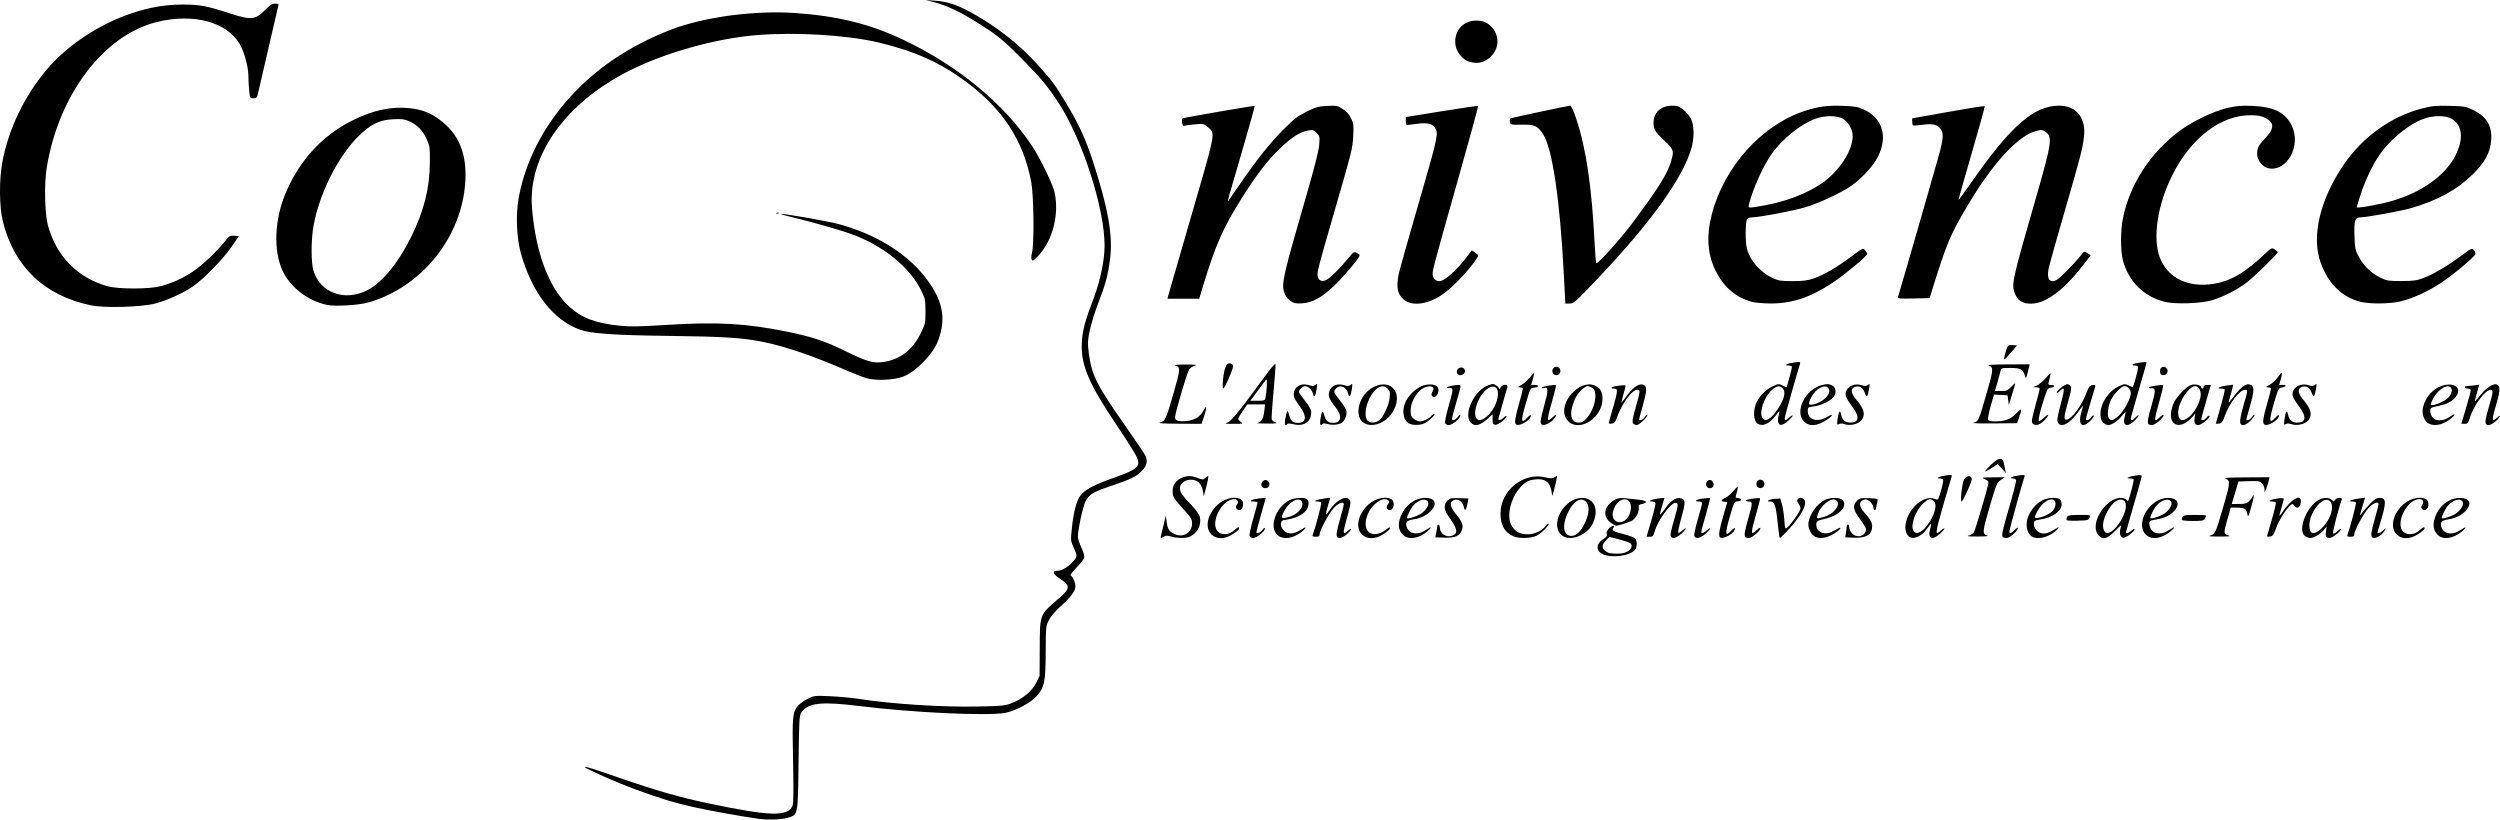 <?xml version="1.0" encoding="UTF-8" standalone="no"?>
<!-- Created with Inkscape (http://www.inkscape.org/) -->

<svg
   version="1.1"
   id="svg1"
   width="1212.394"
   height="397.441"
   viewBox="0 0 1212.394 397.441"
   sodipodi:docname="cognivence_o.svg"
   inkscape:version="1.3.2 (091e20e, 2023-11-25, custom)"
   xmlns:inkscape="http://www.inkscape.org/namespaces/inkscape"
   xmlns:sodipodi="http://sodipodi.sourceforge.net/DTD/sodipodi-0.dtd"
   xmlns="http://www.w3.org/2000/svg"
   xmlns:svg="http://www.w3.org/2000/svg">
  <defs
     id="defs1" />
  <sodipodi:namedview
     id="namedview1"
     pagecolor="#ffffff"
     bordercolor="#000000"
     borderopacity="0.25"
     inkscape:showpageshadow="2"
     inkscape:pageopacity="0.0"
     inkscape:pagecheckerboard="0"
     inkscape:deskcolor="#d1d1d1"
     inkscape:zoom="0.70710678"
     inkscape:cx="528.20876"
     inkscape:cy="47.376154"
     inkscape:window-width="1920"
     inkscape:window-height="1009"
     inkscape:window-x="-8"
     inkscape:window-y="-8"
     inkscape:window-maximized="1"
     inkscape:current-layer="g1" />
  <g
     inkscape:groupmode="layer"
     inkscape:label="Image"
     id="g1">
    <path
       style="fill:#000000"
       d="m 368.124,397.12 c -7.456,-0.994 -24.513,-4.066 -31.804,-5.727 -10.078,-2.296 -14.996,-3.793 -28.27,-8.605 -8.535,-3.094 -24.442,-10.141 -24.442,-10.828 0,-0.417 4.595,1.025 16.894,5.299 17.415,6.053 28.974,9.371 42.769,12.277 30.384,6.401 38.964,6.625 41.118,1.075 0.431,-1.111 0.498,-7.911 0.214,-21.644 -0.447,-21.585 -0.269,-23.556 2.41,-26.741 0.816,-0.97 2.946,-2.479 4.732,-3.353 3.177,-1.554 3.419,-1.581 11.016,-1.225 4.272,0.2 10.286,0.756 13.363,1.235 16.305,2.54 40.28,4.091 58.012,3.753 11.7,-0.223 13.284,-0.376 16.329,-1.572 5.541,-2.177 10.062,-5.897 12.013,-9.885 l 1.682,-3.437 0.065,-13.253 c 0.083,-16.806 -0.125,-16.25 9.009,-24.078 5.884,-5.043 6.008,-6.337 0.926,-9.662 -3.647,-2.386 -4.156,-3.955 -1.284,-3.955 2.204,0 5.835,-2.283 7.99,-5.022 1.603,-2.037 1.591,-2.381 -0.212,-6.32 -1.432,-3.128 -1.462,-3.438 -0.872,-9.053 0.851,-8.099 2.203,-13.378 4.094,-15.989 2.049,-2.828 6.649,-5.286 16.301,-8.71 11.821,-4.194 13.149,-5.45 10.958,-10.363 -0.627,-1.405 -4.971,-8.262 -9.654,-15.237 -13.65,-20.33 -17.407,-29.261 -16.834,-40.017 0.316,-5.939 1.48,-10.27 5.857,-21.805 3.097,-8.162 5.168,-18.221 5.174,-25.131 0.016,-18.041 -10.721,-51.45 -22.195,-69.062 C 508.204,41.984 505.322,38.486 496.546,29.525 486.596,19.366 483.632,16.951 473.116,10.437 464.851,5.318 458.624,2.454 452.345,0.884 L 448.811,0 l 4.712,0.342 c 5.767,0.418 10.241,1.847 16.762,5.352 12.453,6.694 24.041,15.749 33.134,25.893 6.921,7.721 7.982,9.153 13.407,18.098 6.277,10.348 9.679,17.724 13.268,28.761 7.346,22.589 9.698,36.05 8.241,47.153 -1.049,7.992 -2.143,12.082 -5.685,21.254 -1.61,4.169 -3.464,10.132 -4.12,13.252 -1.059,5.033 -1.118,6.268 -0.523,10.962 1.367,10.8 3.633,15.336 17.655,35.36 4.825,6.89 9.215,13.383 9.755,14.428 1.378,2.665 0.75,5.199 -1.924,7.764 -2.807,2.692 -5.146,3.817 -14.51,6.976 -9.091,3.068 -10.829,4.131 -12.611,7.719 -1.293,2.605 -3.647,13.601 -3.647,17.037 0,0.888 0.768,3.238 1.706,5.222 1.041,2.201 1.575,4.108 1.371,4.891 -0.185,0.706 -1.888,2.88 -3.786,4.832 -1.898,1.952 -3.172,3.642 -2.831,3.755 0.983,0.328 2.362,3.413 2.362,5.283 0,2.255 -2.457,5.551 -7.321,9.821 -2.404,2.111 -4.57,4.653 -5.501,6.459 -1.508,2.923 -1.538,3.212 -1.605,15.641 -0.08,14.609 -0.576,16.991 -4.461,21.404 -2.811,3.193 -10.258,7.135 -15.205,8.047 -8.603,1.587 -45.047,-0.12 -70.742,-3.313 -18.191,-2.261 -24.645,-1.589 -27.937,2.91 -1.166,1.593 -1.228,2.599 -1.51,24.469 -0.338,26.211 -0.154,25.293 -5.406,26.852 -2.831,0.841 -9.374,1.076 -13.735,0.495 z M 777.157,268.697 c -3.31,-1.655 -3.162,-5.079 0.312,-7.226 1.605,-0.992 1.998,-1.555 1.712,-2.455 -0.246,-0.776 0.078,-1.645 0.966,-2.59 1.523,-1.621 3.593,-2.086 2.288,-0.514 -1.082,1.303 -0.311,1.789 4.968,3.133 2.559,0.651 5.052,1.583 5.538,2.07 1.071,1.071 1.074,4.217 0.006,5.508 -2.467,2.982 -11.581,4.179 -15.791,2.074 z m 12.219,-1.318 c 1.975,-1.204 2.482,-2.926 1.178,-4.006 -0.405,-0.336 -2.828,-1.146 -5.385,-1.8 l -4.648,-1.19 -1.683,1.683 c -1.923,1.923 -2.141,3.547 -0.652,4.845 1.491,1.299 2.414,1.542 6.037,1.592 2.254,0.031 3.822,-0.311 5.153,-1.123 z m -226.371,-7.516 c 0.171,-0.567 0.77,-3.018 1.333,-5.448 l 1.023,-4.417 0.411,3.103 c 0.454,3.425 1.123,4.512 3.557,5.77 4.225,2.185 8.759,-0.385 8.759,-4.966 0,-2.034 -0.439,-2.849 -3.113,-5.788 -5.858,-6.436 -6.311,-7.145 -6.311,-9.864 0,-3.004 1.626,-5.385 4.497,-6.584 2.553,-1.067 4.624,-1.025 7.713,0.155 2.347,0.896 2.609,0.896 3.6,0 0.588,-0.532 1.218,-0.967 1.401,-0.967 0.346,0 -0.297,3.307 -1.433,7.362 l -0.66,2.356 -0.477,-2.65 c -0.613,-3.405 -2.673,-5.301 -5.76,-5.301 -2.886,0 -5.347,1.857 -5.347,4.034 0,2.002 1.025,3.523 5.646,8.376 2.597,2.727 3.803,4.499 4.084,5.998 0.701,3.739 -1.179,7.317 -4.832,9.199 -1.677,0.864 -6.209,0.846 -9.152,-0.035 -1.795,-0.538 -2.586,-0.538 -3.447,0 -1.525,0.952 -1.856,0.878 -1.492,-0.333 z m 24.46,-0.691 c -2.993,-2.993 -2.214,-8.622 1.83,-13.227 3.402,-3.875 9.076,-5.65 12.389,-3.877 1.919,1.027 1.348,5.28 -0.709,5.28 -1.425,0 -2.047,-1.504 -1.096,-2.65 1.007,-1.213 0.297,-2.651 -1.307,-2.648 -6.16,0.01 -12.049,11.929 -7.846,15.878 1.942,1.825 5.608,1.405 8.034,-0.919 0.932,-0.893 1.857,-1.462 2.055,-1.264 0.605,0.605 -0.364,1.652 -3.183,3.44 -3.801,2.411 -7.748,2.406 -10.166,-0.012 z m 18.505,0.81 c -0.192,-0.501 0.611,-4.286 1.785,-8.41 1.174,-4.124 2.135,-7.69 2.135,-7.923 0,-0.233 -0.848,-0.425 -1.885,-0.425 -2.961,0 -1.195,-1.025 2.552,-1.481 l 3.317,-0.404 -2.286,8.092 c -1.258,4.451 -2.286,8.32 -2.286,8.599 0,1.065 1.733,0.441 2.902,-1.045 0.813,-1.034 1.221,-1.251 1.221,-0.65 0,1.357 -3.957,4.558 -5.634,4.558 -0.809,0 -1.628,-0.41 -1.82,-0.911 z m 13.635,-0.415 c -4.331,-3.725 -1.053,-13.538 5.667,-16.966 2.518,-1.285 7.547,-1.538 8.649,-0.436 1.161,1.161 0.805,3.798 -0.763,5.662 -1.659,1.972 -5.204,3.584 -9.131,4.152 -2.304,0.333 -2.674,0.586 -2.83,1.928 -0.114,0.977 0.339,2.148 1.233,3.187 1.835,2.133 4.948,2.111 8.227,-0.058 2.911,-1.926 3.474,-1.532 0.905,0.635 -4.102,3.459 -9.199,4.268 -11.955,1.897 z m 7.594,-9.711 c 3.76,-1.893 5.621,-5.544 3.656,-7.174 -1.198,-0.995 -3.477,-0.226 -5.676,1.915 -1.765,1.719 -3.509,4.825 -3.509,6.25 0,0.746 3.23,0.167 5.529,-0.991 z m 21.367,10.644 c -0.722,-0.722 -0.405,-2.805 1.374,-9.031 0.972,-3.4 1.767,-6.513 1.767,-6.919 0,-1.594 -2.62,-0.647 -4.829,1.746 -2.425,2.627 -6.95,11.024 -6.95,12.898 0,0.849 -0.43,1.11 -1.83,1.11 -1.456,0 -1.754,-0.198 -1.458,-0.968 1.208,-3.148 4.386,-15.176 4.123,-15.602 -0.173,-0.28 -1.028,-0.518 -1.9,-0.528 -2.46,-0.028 -0.381,-0.953 3.232,-1.438 l 3.05,-0.41 -1.18,3.932 c -0.649,2.162 -1.057,4.054 -0.908,4.203 0.149,0.149 0.837,-0.645 1.529,-1.764 3.195,-5.17 8.551,-7.925 10.031,-5.161 0.609,1.137 0.424,2.104 -2.238,11.698 -1.27,4.577 -0.924,5.266 1.5,2.989 0.75,-0.704 1.363,-0.997 1.363,-0.65 0,0.347 -0.937,1.453 -2.082,2.458 -1.983,1.741 -3.739,2.29 -4.593,1.435 z m 11.93,-1.329 c -2.993,-2.993 -2.214,-8.622 1.83,-13.227 3.402,-3.875 9.076,-5.65 12.389,-3.877 1.919,1.027 1.348,5.28 -0.709,5.28 -1.547,0 -2.035,-1.582 -0.881,-2.857 0.73,-0.807 0.787,-1.206 0.248,-1.745 -2.428,-2.428 -8.551,1.982 -10.394,7.487 -1.852,5.532 0.15,9.334 4.602,8.737 1.334,-0.179 3.183,-0.999 4.22,-1.872 1.015,-0.854 1.972,-1.428 2.126,-1.274 0.525,0.525 -0.567,1.65 -3.263,3.36 -3.801,2.411 -7.748,2.406 -10.166,-0.012 z m 19.87,0.183 c -2.046,-2.046 -2.507,-4.823 -1.36,-8.191 1.976,-5.798 6.91,-9.707 12.256,-9.707 4.493,0 5.841,2.577 3.071,5.87 -1.941,2.307 -5.324,4.057 -8.752,4.527 -3.107,0.426 -4.027,1.301 -3.514,3.344 0.948,3.779 5.274,4.626 9.383,1.837 2.819,-1.913 3.314,-1.508 0.774,0.634 -4.255,3.588 -9.245,4.297 -11.857,1.685 z m 8.121,-9.859 c 2.558,-1.391 4.671,-4.414 4.109,-5.879 -0.856,-2.232 -4.357,-1.509 -7.143,1.474 -1.137,1.218 -3.12,5.103 -3.12,6.113 0,0.638 3.758,-0.405 6.154,-1.708 z m 8.064,8.748 c 0.25,-1.296 0.467,-2.687 0.481,-3.092 0.047,-1.343 1.204,-0.761 1.204,0.605 0,3.057 3.141,5.116 6.093,3.994 3.017,-1.147 2.516,-3.327 -2.292,-9.987 -1.857,-2.572 -1.886,-5.33 -0.074,-7.032 1.196,-1.123 1.933,-1.268 5.774,-1.133 l 4.403,0.155 -0.551,2.798 c -0.63,3.198 -1.27,3.579 -1.774,1.057 -0.482,-2.409 -2.902,-3.946 -4.829,-3.068 -2.225,1.014 -1.856,3.146 1.194,6.891 3.084,3.787 3.658,5.516 2.642,7.969 -1.088,2.625 -3.25,3.488 -8.358,3.333 l -4.366,-0.133 z m 37.316,1.812 c -4.255,-1.907 -6.184,-5.376 -6.184,-11.123 0,-11.033 11.075,-19.987 21.599,-17.463 2.519,0.604 3.497,0.623 4.362,0.083 0.613,-0.383 1.223,-0.696 1.355,-0.696 0.265,0 -0.505,3.716 -1.526,7.362 l -0.66,2.356 -0.482,-2.627 c -0.724,-3.945 -2.672,-5.591 -6.548,-5.535 -1.712,0.025 -3.901,0.457 -4.864,0.962 -4.357,2.28 -8.153,8.545 -8.869,14.636 -0.475,4.045 0.35,6.804 2.713,9.068 3.546,3.397 11.305,2.417 14.663,-1.853 0.683,-0.868 1.387,-1.434 1.564,-1.256 0.575,0.575 -3.404,4.606 -5.708,5.782 -2.66,1.357 -8.709,1.519 -11.417,0.305 z m 23.658,-0.367 c -6.302,-4.957 0.731,-18.189 9.686,-18.221 6.152,-0.022 8.514,6.087 4.974,12.862 -2.833,5.421 -10.854,8.353 -14.66,5.359 z m 10.034,-4.063 c 3.535,-5.869 3.762,-11.596 0.518,-13.074 -2.26,-1.03 -4.966,0.879 -7.218,5.093 -3.088,5.78 -3.112,10.862 -0.056,12.017 2.265,0.856 4.678,-0.585 6.756,-4.036 z m 42.97,4.875 c -0.687,-0.687 -0.435,-2.252 1.371,-8.513 2.062,-7.147 2.151,-8.174 0.712,-8.174 -2.412,0 -8.633,8.489 -10.124,13.813 -0.657,2.348 -0.949,2.677 -2.372,2.677 h -1.622 l 2.301,-7.785 c 1.266,-4.282 2.171,-8.125 2.012,-8.54 -0.159,-0.415 -0.881,-0.755 -1.604,-0.755 -2.369,0 -0.312,-1.043 2.897,-1.468 1.701,-0.225 3.089,-0.319 3.084,-0.207 -0.004,0.111 -0.539,1.898 -1.189,3.971 -0.65,2.073 -1.069,3.88 -0.933,4.017 0.137,0.137 1.061,-0.932 2.054,-2.375 2.667,-3.877 5.187,-5.802 7.313,-5.588 3.08,0.31 3.2,1.393 1.022,9.256 -1.085,3.918 -1.796,7.3 -1.58,7.516 0.216,0.216 1.053,-0.228 1.861,-0.986 0.807,-0.758 1.608,-1.238 1.78,-1.067 0.172,0.172 -0.756,1.277 -2.061,2.456 -2.23,2.014 -4.021,2.652 -4.922,1.751 z m 11.134,-0.654 c -0.183,-0.576 0.594,-4.197 1.727,-8.046 1.133,-3.849 2.06,-7.354 2.06,-7.787 0,-0.448 -0.635,-0.788 -1.472,-0.788 -2.776,0 -1.473,-1.042 1.816,-1.453 1.809,-0.226 3.383,-0.316 3.499,-0.201 0.116,0.116 -0.661,3.252 -1.727,6.969 -2.768,9.66 -2.836,9.998 -2.018,9.998 0.39,0 1.322,-0.575 2.07,-1.278 0.748,-0.703 1.501,-1.138 1.673,-0.966 0.172,0.172 -0.756,1.277 -2.061,2.456 -2.584,2.335 -5.022,2.815 -5.567,1.097 z m 12.425,0.654 c -0.768,-0.768 -0.334,-3.526 1.606,-10.209 l 1.967,-6.773 -1.394,-0.186 c -1.911,-0.255 -1.748,-0.997 0.417,-1.893 0.996,-0.413 2.631,-1.77 3.632,-3.016 1.002,-1.246 2.029,-2.266 2.283,-2.266 0.254,0 0.108,1.178 -0.326,2.618 -0.776,2.578 -0.766,2.62 0.635,2.798 2.07,0.262 1.986,1.328 -0.12,1.534 -1.774,0.173 -1.834,0.291 -3.962,7.64 -2.376,8.209 -2.203,9.782 0.73,6.642 1.136,-1.216 1.794,-1.596 1.794,-1.035 0,2.215 -5.854,5.558 -7.264,4.148 z m 12.368,0 c -0.722,-0.722 -0.405,-2.805 1.374,-9.031 2.182,-7.633 2.204,-8.245 0.294,-8.245 -0.81,0 -1.472,-0.229 -1.472,-0.508 0,-0.514 6.44,-1.493 6.886,-1.048 0.133,0.133 -0.7,3.51 -1.85,7.506 -2.822,9.804 -2.774,10.801 0.379,7.78 0.96,-0.92 1.652,-1.257 1.652,-0.806 0,1.247 -4.082,4.744 -5.539,4.744 -0.733,0 -1.509,-0.177 -1.725,-0.393 z m 15.674,-6.528 c -0.856,-8.756 -1.52,-10.748 -3.58,-10.748 -2.55,0 -0.677,-1.106 2.199,-1.298 l 2.608,-0.174 0.783,2.65 c 0.431,1.458 0.952,4.842 1.159,7.521 0.371,4.812 0.39,4.858 1.55,3.828 2.085,-1.851 6.306,-8.016 6.306,-9.212 0,-0.639 -0.43,-1.636 -0.955,-2.216 -1.793,-1.982 0.708,-4.055 2.604,-2.159 2.068,2.068 -1.287,8.251 -8.643,15.931 -1.474,1.539 -2.832,2.798 -3.017,2.798 -0.186,0 -0.642,-3.114 -1.014,-6.92 z m 17.572,5.96 c -1.888,-1.322 -3.082,-4.418 -2.627,-6.807 0.847,-4.439 4.505,-9.235 8.281,-10.855 2.582,-1.108 6.915,-1.048 8.075,0.112 3.084,3.084 -1.507,7.829 -9.087,9.394 -3.436,0.709 -3.973,1.398 -3.271,4.193 0.475,1.894 3.432,3.196 5.748,2.532 0.928,-0.266 2.606,-1.051 3.728,-1.745 2.421,-1.496 2.747,-0.731 0.421,0.989 -4.37,3.23 -8.605,4.052 -11.269,2.186 z m 5.069,-9.353 c 4.785,-1.421 8.107,-5.995 5.765,-7.938 -2.144,-1.78 -7.605,2.279 -8.947,6.65 -0.765,2.493 -0.812,2.474 3.182,1.288 z m 10.415,7.957 c 0.185,-1.134 0.338,-2.525 0.342,-3.092 0.004,-0.567 0.272,-1.031 0.595,-1.031 0.324,0 0.589,0.385 0.589,0.856 0,1.633 1.315,3.729 2.749,4.383 2.619,1.193 5.496,-0.408 5.496,-3.058 0,-0.463 -1.325,-2.637 -2.945,-4.831 -3.386,-4.587 -3.731,-6.63 -1.495,-8.865 1.318,-1.318 1.853,-1.436 5.88,-1.298 3.614,0.123 4.384,0.314 4.177,1.035 -0.14,0.486 -0.434,1.897 -0.654,3.136 -0.418,2.354 -1.19,2.288 -1.527,-0.132 -0.108,-0.777 -0.918,-1.95 -1.8,-2.605 -1.344,-1 -1.843,-1.083 -3.092,-0.513 -2.107,0.96 -1.932,3.146 0.468,5.856 3.031,3.423 3.932,4.981 3.932,6.797 0,4.08 -2.748,5.809 -8.869,5.581 l -4.183,-0.156 z m 30.189,1.287 c -3.369,-3.723 -0.153,-12.751 5.931,-16.644 2.767,-1.771 5.27,-2.068 7.814,-0.927 0.698,0.313 1.167,-0.608 2.219,-4.361 0.733,-2.617 1.181,-5.006 0.994,-5.308 -0.187,-0.302 -0.907,-0.55 -1.601,-0.55 -2.327,0 -0.22,-1.048 2.953,-1.468 2.461,-0.326 3.039,-0.248 2.824,0.382 -0.149,0.436 -1.873,6.29 -3.831,13.011 -4.318,14.821 -4.461,16.183 -1.392,13.3 0.748,-0.703 1.501,-1.138 1.673,-0.966 0.172,0.172 -0.756,1.277 -2.061,2.456 -3.925,3.546 -6.136,2.542 -4.867,-2.211 0.353,-1.324 0.569,-2.481 0.48,-2.571 -0.09,-0.09 -0.902,0.903 -1.805,2.206 -2.932,4.231 -7.269,5.928 -9.331,3.65 z m 7.445,-3.033 c 1.094,-0.96 2.833,-3.331 3.865,-5.267 2.203,-4.134 2.569,-7.49 0.946,-8.677 -1.607,-1.175 -2.362,-1.005 -4.715,1.061 -3.806,3.342 -6.528,10.576 -5.031,13.373 0.929,1.736 2.587,1.571 4.935,-0.49 z m 38.494,3.709 c -0.777,-0.777 -0.338,-2.84 3.153,-14.81 1.95,-6.686 3.416,-12.494 3.258,-12.906 -0.158,-0.412 -0.879,-0.749 -1.602,-0.749 -2.37,0 -0.311,-1.043 2.9,-1.468 2.462,-0.326 3.039,-0.248 2.821,0.382 -1.021,2.95 -7.388,25.938 -7.388,26.674 0,1.364 0.948,1.111 2.626,-0.699 0.84,-0.906 1.496,-1.268 1.496,-0.825 0,1.354 -3.902,4.794 -5.438,4.794 -0.788,0 -1.61,-0.177 -1.826,-0.393 z m 14.184,-0.243 c -2.734,-1.593 -3.51,-6.283 -1.698,-10.26 2.476,-5.431 6.741,-8.54 11.716,-8.54 3.321,0 4.264,0.718 4.264,3.247 0,3.249 -4.638,6.434 -10.601,7.281 -2.306,0.327 -2.674,0.577 -2.83,1.921 -0.114,0.981 0.342,2.151 1.25,3.207 1.868,2.172 4.829,2.159 8.144,-0.035 2.965,-1.962 3.565,-1.596 0.97,0.592 -3.527,2.974 -8.558,4.135 -11.215,2.587 z m 7.323,-10.631 c 2.614,-1.307 4.014,-3.161 4.014,-5.315 0,-2.994 -3.592,-2.734 -6.559,0.474 -1.596,1.726 -3.454,4.982 -3.454,6.052 0,0.814 3.269,0.154 5.998,-1.211 z m 24.671,9.716 c -2.991,-3.802 -0.025,-11.796 5.996,-16.157 2.674,-1.937 6.236,-2.325 7.72,-0.841 1.011,1.011 0.776,1.488 2.657,-5.402 0.634,-2.322 0.999,-4.376 0.81,-4.564 -0.188,-0.188 -1.027,-0.35 -1.863,-0.36 -2.289,-0.027 -0.358,-0.926 3.043,-1.417 1.947,-0.281 2.798,-0.198 2.798,0.272 0,0.372 -1.723,6.583 -3.828,13.804 -2.106,7.22 -3.828,13.293 -3.828,13.495 0,0.789 1.463,0.305 2.76,-0.913 0.75,-0.704 1.363,-0.997 1.363,-0.65 0,1.18 -4.196,4.359 -5.506,4.172 -1.484,-0.212 -1.975,-2.563 -1.075,-5.145 0.471,-1.353 -0.02,-1.033 -2.783,1.808 -3.941,4.053 -6.165,4.564 -8.261,1.899 z m 8.209,-3.096 c 4.609,-4.845 6.793,-12.178 4.063,-13.639 -1.852,-0.991 -4.4,0.324 -6.478,3.345 -3.053,4.437 -4.192,8.979 -2.871,11.446 0.951,1.776 2.906,1.35 5.286,-1.152 z m 15.137,3.239 c -5.778,-5.355 1.603,-18.027 10.501,-18.027 8.828,0 4.231,9.088 -5.255,10.389 -3.59,0.492 -4.096,0.913 -3.633,3.023 0.896,4.078 5.176,5.06 9.44,2.167 2.819,-1.913 3.314,-1.508 0.774,0.634 -4.158,3.506 -9.172,4.275 -11.827,1.815 z m 8.091,-9.989 c 2.558,-1.391 4.671,-4.414 4.109,-5.879 -0.856,-2.232 -4.357,-1.509 -7.143,1.474 -1.137,1.218 -3.12,5.103 -3.12,6.113 0,0.638 3.758,-0.405 6.154,-1.708 z m 68.569,10.145 c -3.212,-3.212 1.41,-14.335 7.2,-17.33 2.204,-1.14 4.932,-1.079 6.148,0.136 0.927,0.927 1.025,0.927 1.544,0 0.647,-1.157 3.72,-1.394 3.287,-0.254 -1.408,3.707 -4.559,15.866 -4.244,16.376 0.262,0.424 1.001,0.081 2.106,-0.978 0.936,-0.897 1.702,-1.344 1.702,-0.993 0,1.122 -4.112,4.294 -5.566,4.294 -1.674,0 -2.033,-0.777 -1.634,-3.534 l 0.298,-2.061 -1.27,1.578 c -1.724,2.141 -4.885,4.018 -6.768,4.018 -0.853,0 -2.114,-0.564 -2.803,-1.253 z m 8.993,-4.021 c 4.392,-4.557 5.891,-11.363 2.859,-12.985 -3.308,-1.77 -9.376,6.036 -9.409,12.104 -0.025,4.693 2.543,5.038 6.55,0.881 z m 23.867,4.881 c -0.722,-0.722 -0.405,-2.805 1.374,-9.031 0.972,-3.4 1.767,-6.513 1.767,-6.919 0,-1.594 -2.62,-0.647 -4.829,1.746 -2.425,2.627 -6.95,11.024 -6.95,12.898 0,0.849 -0.43,1.11 -1.83,1.11 -1.456,0 -1.754,-0.198 -1.458,-0.968 1.208,-3.148 4.386,-15.176 4.123,-15.602 -0.173,-0.28 -1.028,-0.518 -1.9,-0.528 -2.464,-0.028 -0.379,-0.953 3.244,-1.44 l 3.062,-0.411 -1.397,4.616 c -1.39,4.591 -1.39,4.606 -0.117,2.849 0.704,-0.972 2.501,-3.026 3.993,-4.564 2.09,-2.155 3.134,-2.798 4.544,-2.798 3.467,0 3.443,2.058 -0.16,13.84 -1.084,3.544 -1.063,3.239 -0.215,3.239 0.384,0 1.348,-0.596 2.141,-1.325 1.44,-1.323 1.442,-1.323 0.778,-0.046 -1.344,2.584 -4.963,4.54 -6.17,3.334 z m 11.93,-1.329 c -2.993,-2.993 -2.214,-8.622 1.83,-13.227 3.402,-3.875 9.076,-5.65 12.389,-3.877 1.919,1.027 1.348,5.28 -0.709,5.28 -1.425,0 -2.047,-1.504 -1.096,-2.65 1.007,-1.213 0.297,-2.651 -1.307,-2.648 -6.16,0.01 -12.049,11.929 -7.846,15.878 1.942,1.825 5.608,1.405 8.034,-0.919 0.932,-0.893 1.857,-1.462 2.055,-1.264 0.605,0.605 -0.363,1.652 -3.183,3.44 -3.801,2.411 -7.748,2.406 -10.166,-0.012 z m 19.87,0.183 c -2.063,-2.063 -2.498,-4.785 -1.327,-8.31 1.897,-5.712 6.837,-9.587 12.223,-9.587 4.493,0 5.841,2.577 3.071,5.87 -1.941,2.307 -5.324,4.057 -8.752,4.527 -3.107,0.426 -4.027,1.301 -3.514,3.344 0.948,3.779 5.274,4.626 9.383,1.837 2.819,-1.913 3.314,-1.508 0.774,0.634 -4.255,3.588 -9.245,4.297 -11.857,1.685 z m 8.121,-9.859 c 2.558,-1.391 4.671,-4.414 4.109,-5.879 -0.856,-2.232 -4.357,-1.509 -7.143,1.474 -1.137,1.218 -3.12,5.103 -3.12,6.113 0,0.638 3.758,-0.405 6.154,-1.708 z m -235.419,10.153 c 1.045,-0.302 2.158,-1.031 2.473,-1.619 0.615,-1.15 6.14,-19.747 6.799,-22.885 0.364,-1.735 0.232,-1.967 -1.559,-2.749 -1.886,-0.824 -1.746,-0.856 3.873,-0.903 l 5.829,-0.048 -2.001,1.344 c -1.9,1.277 -2.173,1.938 -5.414,13.104 -3.569,12.298 -3.627,13.147 -0.948,13.896 0.779,0.218 -1.366,0.399 -4.767,0.402 -4.783,0.004 -5.754,-0.119 -4.284,-0.544 z m 117.169,0.009 c 2.209,-0.639 2.525,-1.364 6.384,-14.627 3.152,-10.833 3.24,-11.944 1.025,-12.82 -1.258,-0.497 0.919,-0.654 9.765,-0.703 l 11.384,-0.063 -0.411,1.914 c -0.226,1.053 -0.755,2.709 -1.177,3.681 l -0.766,1.767 -0.048,-1.62 c -0.026,-0.891 -0.588,-2.16 -1.249,-2.82 -1.055,-1.055 -1.821,-1.18 -6.307,-1.031 l -5.106,0.17 -0.687,2.356 c -0.378,1.296 -1.103,3.747 -1.612,5.448 l -0.925,3.092 h 3.529 c 2.9,0 3.771,-0.242 4.887,-1.359 0.747,-0.747 1.494,-1.741 1.659,-2.209 0.166,-0.467 0.435,-0.717 0.599,-0.555 0.164,0.162 -0.385,2.68 -1.22,5.595 -1.421,4.965 -1.543,5.175 -1.925,3.31 -0.518,-2.53 -1.294,-2.996 -5.01,-3.007 l -3.012,-0.009 -1.553,5.472 c -1.988,7.006 -1.974,7.33 0.361,8.004 1.492,0.431 0.549,0.553 -4.27,0.553 -4.717,0 -5.741,-0.128 -4.317,-0.541 z m 27.575,-0.514 c 2.251,-7.092 4.344,-14.981 4.085,-15.399 -0.177,-0.286 -1.021,-0.52 -1.877,-0.52 -2.566,0 -0.719,-1.021 2.656,-1.468 1.95,-0.258 3.092,-0.191 3.092,0.182 0,0.325 -0.519,2.26 -1.154,4.3 -0.635,2.039 -1.071,3.791 -0.97,3.893 0.102,0.101 0.88,-0.866 1.729,-2.15 3.787,-5.722 8.64,-8.586 8.64,-5.1 0,3.184 -1.723,4.378 -3.268,2.265 -0.708,-0.967 -0.813,-0.964 -1.956,0.07 -2.219,2.008 -5.459,7.246 -6.828,11.04 -1.167,3.231 -1.577,3.78 -2.951,3.945 -1.39,0.167 -1.545,0.031 -1.199,-1.058 z m -318.002,-5.335 c -3.908,-2.496 -4.164,-6.803 -0.59,-9.941 2.529,-2.22 4.053,-2.63 8.047,-2.16 1.713,0.202 4.519,0.518 6.236,0.704 3.39,0.366 3.918,1.477 0.952,2 -1.456,0.257 -1.69,0.543 -1.534,1.872 0.232,1.979 -1.249,4.892 -3.104,6.108 -1.209,0.792 -7.066,2.674 -7.976,2.562 -0.162,-0.02 -1.076,-0.535 -2.032,-1.146 z m 7.024,-1.976 c 2.944,-2.944 3.122,-8.598 0.299,-9.494 -2.843,-0.902 -5.832,1.783 -6.747,6.064 -0.908,4.243 3.363,6.515 6.448,3.43 z m 213.511,0.297 c 0,-2.16 0.684,-2.426 6.228,-2.426 5.47,0 5.509,0.011 5.024,1.325 -0.451,1.223 -0.903,1.338 -5.871,1.494 -3.147,0.099 -5.382,-0.064 -5.382,-0.394 z m 55.951,-0.022 c 0,-2.136 0.695,-2.404 6.247,-2.404 3.043,0 5.532,0.15 5.532,0.333 0,0.183 -0.274,0.846 -0.61,1.472 -0.533,0.996 -1.272,1.139 -5.89,1.139 -2.904,0 -5.28,-0.243 -5.28,-0.541 z M 951.157,239.25 c 0.218,-2.187 0.663,-4.824 0.988,-5.861 0.857,-2.735 4.045,-3.424 4.057,-0.877 0.006,1.36 -4.296,10.702 -4.932,10.708 -0.281,0.003 -0.332,-1.784 -0.113,-3.97 z m -339.286,-3.386 c -0.83,-2.163 1.561,-4.073 3.132,-2.502 1.309,1.309 0.486,3.385 -1.342,3.385 -0.798,0 -1.604,-0.398 -1.79,-0.883 z m 215.63,-0.326 c -0.562,-1.771 1.098,-3.445 2.524,-2.545 0.561,0.354 1.02,1.277 1.02,2.051 0,1.973 -2.944,2.383 -3.544,0.493 z m 24.522,0.163 c -0.731,-1.366 0.217,-3.077 1.705,-3.077 1.474,0 2.429,1.767 1.679,3.107 -0.739,1.321 -2.67,1.303 -3.384,-0.03 z m 112.989,-9.786 c 3.813,-3.913 6.119,-4.466 6.691,-1.605 0.187,0.934 0.502,2.458 0.7,3.387 l 0.36,1.688 -1.986,-2.176 -1.986,-2.176 -1.732,1.174 c -0.953,0.646 -2.527,1.587 -3.499,2.093 -1.431,0.745 -1.154,0.291 1.452,-2.384 z m -341.79,-22.297 c 0.214,-1.377 0.582,-3.033 0.82,-3.681 0.358,-0.977 0.545,-0.762 1.095,1.257 0.796,2.917 1.745,3.809 4.128,3.877 4.326,0.123 4.724,-3.095 1.002,-8.115 -1.426,-1.923 -2.672,-4.027 -2.77,-4.675 -0.627,-4.162 2.806,-6.821 7.132,-5.525 1.882,0.564 2.501,0.54 3.306,-0.129 0.914,-0.759 0.957,-0.594 0.559,2.121 -0.536,3.653 -1.267,4.517 -1.794,2.119 -0.418,-1.904 -2.243,-3.593 -3.881,-3.593 -1.039,0 -2.905,1.779 -2.905,2.769 0,0.338 1.325,2.272 2.945,4.299 1.62,2.026 2.975,4.246 3.013,4.934 0.283,5.219 -3.328,7.805 -8.919,6.386 -1.364,-0.346 -2.482,-0.375 -2.671,-0.068 -0.849,1.373 -1.416,0.317 -1.06,-1.976 z m 17.08,0 c 0.694,-4.472 1.087,-4.963 1.873,-2.34 0.853,2.846 1.82,3.725 4.17,3.792 4.237,0.12 4.77,-3.246 1.224,-7.733 -3.091,-3.911 -3.64,-5.415 -2.827,-7.748 0.906,-2.6 3.809,-3.78 6.968,-2.833 1.882,0.564 2.501,0.54 3.306,-0.129 0.914,-0.759 0.957,-0.594 0.559,2.121 -0.536,3.653 -1.267,4.517 -1.794,2.119 -0.698,-3.176 -3.943,-4.58 -5.811,-2.516 -1.403,1.551 -1.271,1.985 1.721,5.659 1.483,1.82 2.909,4.052 3.169,4.96 0.522,1.82 -0.376,4.594 -1.895,5.855 -1.354,1.124 -4.617,1.499 -7.093,0.815 -1.302,-0.359 -2.303,-0.383 -2.503,-0.059 -0.856,1.385 -1.425,0.339 -1.068,-1.963 z m 21.351,1.62 c -4.944,-2.687 -3.194,-12.474 2.974,-16.631 8.702,-5.865 16.124,0.906 11.292,10.301 -2.955,5.746 -9.774,8.771 -14.266,6.33 z m 7.227,-1.42 c 2.038,-1.603 4.661,-7.298 5.036,-10.937 0.272,-2.633 0.131,-3.291 -0.932,-4.354 -2.594,-2.594 -6.142,-0.715 -8.837,4.678 -2.114,4.231 -2.533,9.192 -0.914,10.812 1.259,1.259 3.912,1.165 5.647,-0.2 z m 14.841,1.719 c -3.241,-1.308 -4.139,-6.434 -1.928,-11.003 1.62,-3.346 5.798,-6.965 8.937,-7.739 2.807,-0.693 5.38,-0.367 6.351,0.803 1.602,1.93 -0.752,6.251 -2.47,4.533 -0.555,-0.555 -0.536,-1.039 0.09,-2.207 1.077,-2.013 0.142,-2.919 -2.502,-2.423 -4.095,0.768 -8.062,6.487 -8.087,11.656 -0.011,2.283 0.253,2.964 1.539,3.975 0.854,0.671 2.192,1.221 2.974,1.221 1.66,0 4.359,-1.292 5.454,-2.611 0.421,-0.507 1.048,-0.922 1.392,-0.922 1.089,0 -2.747,3.642 -4.728,4.49 -2.112,0.904 -5.107,1 -7.023,0.227 z m 17.056,-0.368 c -0.201,-0.524 0.631,-4.4 1.849,-8.613 1.803,-6.24 2.066,-7.756 1.415,-8.171 -0.44,-0.28 -1.131,-0.388 -1.536,-0.24 -0.405,0.148 -0.736,0.048 -0.736,-0.224 0,-0.496 3.331,-1.218 5.673,-1.23 1.23,-0.006 1.209,0.153 -1.018,7.797 -1.25,4.292 -2.279,8.135 -2.286,8.54 -0.023,1.295 1.616,0.789 2.864,-0.883 0.87,-1.166 1.214,-1.348 1.227,-0.65 0.027,1.401 -3.887,4.625 -5.615,4.625 -0.811,0 -1.634,-0.427 -1.836,-0.952 z m 12.42,-0.289 c -3.616,-3.999 1.676,-15.402 8.327,-17.942 2.421,-0.924 2.704,-0.926 4.085,-0.021 0.816,0.535 1.501,1.298 1.522,1.695 0.021,0.397 0.277,0.126 0.57,-0.603 0.675,-1.679 3.779,-1.956 3.294,-0.294 -0.165,0.567 -1.126,3.946 -2.135,7.509 -1.009,3.563 -1.97,6.942 -2.135,7.509 -0.416,1.428 0.889,1.3 2.539,-0.25 0.75,-0.704 1.363,-0.997 1.363,-0.65 0,1.18 -4.196,4.359 -5.506,4.172 -1.067,-0.152 -1.267,-0.571 -1.267,-2.658 v -2.477 l -1.767,1.652 c -4.124,3.857 -6.874,4.586 -8.89,2.357 z m 6.845,-2.128 c 3.002,-2.087 5.477,-5.994 6.184,-9.759 1.673,-8.92 -6.686,-6.378 -10.004,3.042 -2.1,5.963 -0.115,9.453 3.82,6.717 z m 15.1,2.976 c -0.769,-0.77 -0.333,-3.53 1.613,-10.209 1.086,-3.725 1.858,-6.972 1.716,-7.215 -0.142,-0.243 -0.838,-0.453 -1.548,-0.468 -1.049,-0.021 -0.889,-0.238 0.854,-1.159 1.179,-0.623 3,-2.214 4.046,-3.535 1.046,-1.321 2.003,-2.301 2.127,-2.178 0.123,0.123 -0.148,1.461 -0.602,2.972 l -0.827,2.747 h 1.709 c 2.324,0 2.176,1.058 -0.181,1.288 -1.887,0.184 -1.893,0.196 -4.128,7.807 -2.47,8.413 -2.305,10.042 0.69,6.836 1.136,-1.216 1.794,-1.596 1.794,-1.035 0,2.215 -5.854,5.558 -7.264,4.148 z m 12.368,0 c -0.717,-0.717 -0.41,-2.68 1.46,-9.362 1.952,-6.974 1.933,-8.85 -0.083,-8.21 -0.649,0.206 -1.181,0.122 -1.181,-0.186 0,-0.575 6.357,-1.603 6.853,-1.108 0.151,0.151 -0.666,3.544 -1.816,7.539 -2.822,9.804 -2.774,10.801 0.379,7.78 1.741,-1.668 2.21,-1.266 0.759,0.652 -1.798,2.377 -5.298,3.967 -6.371,2.894 z m 14.331,-0.36 c -0.81,-0.405 -1.949,-1.66 -2.53,-2.789 -3.674,-7.129 6.636,-18.72 13.937,-15.67 2.753,1.15 3.906,3.037 3.906,6.392 0,8.279 -8.883,15.279 -15.313,12.067 z m 7.873,-2.849 c 3.849,-4.497 5.289,-12.442 2.597,-14.327 -0.72,-0.504 -1.771,-0.917 -2.335,-0.917 -1.702,0 -4.961,3.339 -6.302,6.457 -2.875,6.682 -2.081,11.212 1.964,11.212 1.616,0 2.402,-0.467 4.077,-2.424 z m 22.354,2.968 c -0.716,-0.716 -0.355,-2.722 1.89,-10.486 0.785,-2.715 1.285,-5.166 1.111,-5.448 -1.647,-2.664 -7.751,4.333 -10.599,12.151 -1.097,3.011 -1.524,3.562 -2.883,3.725 -1.308,0.157 -1.539,-0.002 -1.281,-0.883 4.582,-15.667 4.644,-16.093 2.326,-16.093 -0.963,0 -1.369,-0.209 -1.031,-0.529 0.761,-0.72 6.744,-1.474 6.744,-0.85 0,0.274 -0.525,2.335 -1.167,4.579 -0.642,2.244 -0.959,3.834 -0.705,3.532 0.254,-0.302 1.588,-2.049 2.965,-3.883 2.867,-3.819 5.875,-5.616 7.734,-4.62 1.637,0.876 1.523,2.909 -0.582,10.406 -2.07,7.371 -1.973,6.677 -0.933,6.677 0.459,0 1.378,-0.729 2.043,-1.62 0.665,-0.891 1.217,-1.297 1.227,-0.903 0.028,1.087 -4,4.879 -5.184,4.879 -0.572,0 -1.326,-0.285 -1.675,-0.634 z m 60.348,0.011 c -2.182,-1.272 -2.371,-6.95 -0.36,-10.791 1.593,-3.042 4.306,-5.721 7.255,-7.163 3.053,-1.494 3.268,-1.52 5.077,-0.618 1.039,0.518 1.949,0.875 2.024,0.792 0.263,-0.292 2.619,-9.07 2.619,-9.758 0,-0.384 -0.716,-0.699 -1.59,-0.699 -2.615,0 -0.765,-1.019 2.681,-1.476 2.898,-0.384 3.124,-0.33 2.809,0.676 -2.011,6.415 -7.433,25.649 -7.433,26.369 0,1.263 0.551,1.176 2.168,-0.344 0.748,-0.703 1.501,-1.138 1.673,-0.966 0.172,0.172 -0.773,1.293 -2.1,2.492 -4.071,3.678 -5.977,2.192 -4.47,-3.487 0.424,-1.596 0.263,-1.497 -1.666,1.029 -3.046,3.989 -6.173,5.409 -8.686,3.943 z m 6.311,-3.018 c 2.378,-1.871 6.019,-7.792 6.484,-10.546 0.311,-1.84 0.168,-2.635 -0.631,-3.519 -1.45,-1.602 -2.842,-1.425 -5.223,0.666 -3.938,3.457 -6.52,11.32 -4.512,13.739 1.052,1.268 1.935,1.19 3.882,-0.341 z m 16.148,1.92 c -4.767,-4.767 0.658,-15.742 8.739,-17.68 2.45,-0.588 3.321,-0.575 4.668,0.068 1.995,0.952 2.485,3.413 1.1,5.527 -1.268,1.935 -6.252,4.374 -9.796,4.793 -2.794,0.331 -2.899,0.411 -2.899,2.22 0,4.221 4.56,5.674 9.224,2.941 3.131,-1.835 3.394,-1.007 0.346,1.09 -4.856,3.341 -8.729,3.696 -11.383,1.042 z m 9.469,-10.589 c 2.648,-2.123 3.542,-4.425 2.228,-5.738 -1.856,-1.856 -6.073,0.495 -8.134,4.535 -1.814,3.555 -1.613,4.065 1.342,3.411 1.377,-0.305 3.431,-1.298 4.564,-2.207 z m 6.804,9.556 c 0.574,-3.977 1.179,-4.891 1.656,-2.504 0.562,2.809 1.954,4.08 4.471,4.08 4.397,0 4.711,-2.852 0.872,-7.936 -1.461,-1.935 -2.794,-4.066 -2.962,-4.735 -0.938,-3.736 3.17,-6.79 7.42,-5.517 1.874,0.561 2.501,0.539 3.292,-0.117 0.893,-0.742 0.94,-0.586 0.541,1.826 -0.671,4.063 -1.216,4.633 -2.042,2.131 -0.813,-2.463 -2.45,-3.581 -4.491,-3.069 -2.544,0.639 -2.478,2.949 0.175,6.104 3.762,4.473 4.538,6.876 3.093,9.577 -1.28,2.391 -5.993,3.61 -9.111,2.356 -0.648,-0.26 -1.661,-0.222 -2.251,0.085 -0.991,0.516 -1.042,0.34 -0.663,-2.283 z m 94.518,1.896 c -0.568,-0.685 -0.285,-2.396 1.4,-8.46 1.162,-4.181 2.113,-7.903 2.113,-8.27 0,-0.368 -0.729,-0.69 -1.62,-0.717 l -1.62,-0.048 1.838,-0.806 c 1.011,-0.443 2.971,-2.078 4.356,-3.633 2.427,-2.725 2.504,-2.763 2.151,-1.06 -0.201,0.972 -0.536,2.363 -0.744,3.092 -0.323,1.133 -0.154,1.325 1.164,1.325 2.048,0 1.984,1.049 -0.079,1.286 -1.461,0.168 -1.772,0.649 -3.17,4.898 -2.092,6.358 -3.141,10.818 -2.659,11.3 0.219,0.219 1.322,-0.497 2.451,-1.591 1.129,-1.094 2.053,-1.681 2.053,-1.305 0,0.377 -0.936,1.621 -2.081,2.766 -2.205,2.205 -4.348,2.676 -5.555,1.223 z m 12.327,-0.358 c -0.511,-0.955 -0.308,-2.506 0.941,-7.215 2.601,-9.799 2.587,-10.526 -0.147,-7.957 -0.75,0.704 -1.363,1.016 -1.363,0.692 0,-0.736 2.206,-2.774 4.013,-3.706 1.055,-0.544 1.554,-0.545 2.209,-0.001 1.18,0.98 1.096,1.742 -1.02,9.262 -1.379,4.901 -1.696,6.816 -1.21,7.302 1.702,1.702 7.484,-5.158 10.099,-11.983 1.443,-3.765 1.86,-4.343 3.259,-4.51 1.399,-0.167 1.553,-0.032 1.208,1.058 -1.242,3.913 -4.423,15.006 -4.423,15.425 0,1 1.65,0.454 2.514,-0.831 0.49,-0.729 1.088,-1.135 1.328,-0.903 0.241,0.232 -0.518,1.378 -1.687,2.546 -4.008,4.008 -6.133,1.827 -4.284,-4.399 0.488,-1.642 0.829,-2.986 0.757,-2.986 -0.071,0 -1.29,1.594 -2.709,3.541 -3.901,5.357 -8.03,7.388 -9.487,4.666 z m 21.835,-0.073 c -0.866,-0.929 -1.201,-2.085 -1.201,-4.142 0,-5.236 4.135,-11.267 9.286,-13.546 2.336,-1.033 2.665,-1.048 4.372,-0.197 1.015,0.506 1.944,0.823 2.064,0.703 0.393,-0.393 2.536,-8.299 2.536,-9.356 0,-0.729 -0.467,-1.033 -1.59,-1.033 -0.963,0 -1.369,-0.209 -1.031,-0.529 0.681,-0.644 6.744,-1.506 6.744,-0.958 0,0.214 -1.723,6.265 -3.828,13.446 -2.106,7.181 -3.828,13.391 -3.828,13.8 0,1.088 0.845,0.911 2.061,-0.433 0.586,-0.648 1.344,-1.178 1.683,-1.178 0.34,0 -0.418,1.06 -1.683,2.356 -3.671,3.759 -6.327,2.837 -5.013,-1.741 0.317,-1.105 0.485,-2.1 0.374,-2.211 -0.111,-0.111 -0.932,0.755 -1.825,1.925 -1.889,2.477 -4.76,4.378 -6.617,4.381 -0.716,0.001 -1.843,-0.578 -2.503,-1.287 z m 7.61,-3.177 c 2.629,-2.375 5.913,-8.428 5.913,-10.898 0,-1.934 -1.368,-3.482 -3.078,-3.482 -1.522,0 -5.168,3.756 -6.628,6.829 -1.402,2.95 -1.877,7.595 -0.897,8.775 1.12,1.349 2.136,1.084 4.691,-1.224 z m 14.551,4.074 c -0.741,-0.741 -0.39,-2.996 1.404,-9.037 2.057,-6.925 2.08,-8.602 0.115,-8.393 -0.728,0.077 -1.323,-0.091 -1.323,-0.374 0,-0.544 6.383,-1.531 6.854,-1.06 0.152,0.152 -0.666,3.618 -1.816,7.702 -2.788,9.894 -2.752,10.615 0.378,7.616 0.96,-0.92 1.652,-1.257 1.652,-0.806 0,1.247 -4.082,4.744 -5.539,4.744 -0.733,0 -1.509,-0.177 -1.725,-0.393 z m 11.976,-0.785 c -1.469,-1.469 -1.54,-4.617 -0.191,-8.582 1.203,-3.538 6.672,-9.314 9.294,-9.815 1.926,-0.368 4.443,0.37 4.443,1.303 0,0.332 0.265,0.604 0.589,0.604 0.324,0 0.589,-0.398 0.589,-0.883 0,-0.585 0.585,-0.883 1.735,-0.883 h 1.735 l -0.813,2.798 c -2.584,8.895 -3.835,13.402 -3.835,13.815 0,0.966 1.735,0.418 2.603,-0.822 0.497,-0.709 1.107,-1.086 1.357,-0.836 0.718,0.718 -3.783,4.482 -5.361,4.482 -1.688,0 -2.216,-1.095 -1.779,-3.687 l 0.322,-1.908 -1.26,1.438 c -3.541,4.042 -7.207,5.2 -9.428,2.979 z m 7.968,-3.039 c 2.392,-2.1 4.628,-6.164 5.239,-9.525 0.478,-2.627 -0.771,-5.105 -2.574,-5.105 -3.148,0 -8.276,7.863 -8.277,12.692 -8e-4,4.197 2.181,4.95 5.612,1.938 z m 24.817,3.824 c -0.762,-0.762 -0.366,-3.501 1.378,-9.548 2.08,-7.21 2.073,-7.139 0.665,-7.139 -2.651,0 -7.561,6.308 -9.853,12.657 -1.074,2.977 -1.523,3.569 -2.819,3.726 -0.848,0.102 -1.539,0.102 -1.535,0 0,-0.102 1.038,-3.764 2.299,-8.137 1.26,-4.373 2.169,-8.15 2.019,-8.393 -0.15,-0.243 -0.972,-0.442 -1.827,-0.442 -2.597,0 -0.701,-1.023 2.743,-1.48 l 3.179,-0.422 -0.365,1.687 c -0.201,0.928 -0.775,3.003 -1.275,4.613 -0.5,1.609 -0.693,2.669 -0.428,2.356 0.265,-0.313 1.522,-1.895 2.795,-3.515 3.677,-4.681 5.92,-6.084 7.973,-4.986 1.606,0.86 1.464,3.264 -0.628,10.581 -2.074,7.258 -1.962,6.479 -0.932,6.479 0.459,0 1.378,-0.729 2.043,-1.62 0.665,-0.891 1.217,-1.297 1.227,-0.903 0.01,0.394 -0.918,1.653 -2.062,2.798 -1.952,1.952 -3.691,2.591 -4.594,1.688 z m 11.19,0 c -0.789,-0.789 -0.35,-3.588 1.602,-10.212 1.097,-3.723 1.876,-6.968 1.732,-7.211 -0.144,-0.243 -0.843,-0.453 -1.553,-0.468 -1.042,-0.021 -0.872,-0.247 0.887,-1.176 1.776,-0.938 3.318,-2.538 5.603,-5.817 0.094,-0.135 0.294,-0.123 0.444,0.028 0.15,0.15 -0.102,1.519 -0.561,3.043 l -0.834,2.77 h 1.857 c 2.13,0 1.573,0.966 -0.735,1.275 -1.347,0.18 -1.661,0.847 -3.683,7.822 -2.439,8.413 -2.271,10.026 0.711,6.833 1.136,-1.216 1.794,-1.596 1.794,-1.035 0,2.215 -5.854,5.558 -7.264,4.148 z m 9.945,-2.361 c 0.574,-3.977 1.179,-4.891 1.656,-2.504 0.562,2.809 1.954,4.08 4.471,4.08 4.397,0 4.71,-2.852 0.872,-7.936 -1.461,-1.935 -2.794,-4.066 -2.962,-4.735 -0.938,-3.736 3.17,-6.79 7.42,-5.517 1.874,0.561 2.502,0.539 3.292,-0.117 0.893,-0.742 0.94,-0.586 0.541,1.826 -0.671,4.063 -1.216,4.633 -2.042,2.131 -0.813,-2.463 -2.45,-3.581 -4.491,-3.069 -2.545,0.639 -2.478,2.949 0.175,6.104 3.762,4.473 4.538,6.876 3.093,9.577 -1.28,2.391 -5.993,3.61 -9.111,2.356 -0.648,-0.26 -1.661,-0.222 -2.251,0.085 -0.991,0.516 -1.042,0.34 -0.663,-2.283 z m 69.939,2.049 c -1.963,-0.948 -3.321,-4.297 -2.875,-7.088 1.021,-6.383 6.504,-11.606 12.425,-11.835 4.735,-0.183 6.256,3.112 3.038,6.58 -1.804,1.944 -4.096,3.021 -8.272,3.888 -3.547,0.736 -3.61,0.783 -3.52,2.638 0.206,4.279 4.87,5.612 9.241,2.642 2.845,-1.934 3.409,-1.499 0.852,0.657 -3.577,3.016 -7.826,3.998 -10.89,2.518 z m 6.889,-10.708 c 3.133,-1.53 5.036,-4.55 4.04,-6.412 -1.354,-2.53 -6.411,0.337 -8.805,4.991 -0.618,1.202 -1.124,2.466 -1.124,2.809 0,0.836 2.58,0.228 5.889,-1.388 z m 21.006,11.02 c -0.716,-0.716 -0.39,-2.785 1.374,-8.736 2.04,-6.881 2.139,-7.952 0.736,-7.948 -2.56,0.007 -8.108,7.428 -9.97,13.336 -0.88,2.792 -1.176,3.152 -2.592,3.152 h -1.599 l 2.295,-7.789 c 1.262,-4.284 2.295,-8.127 2.295,-8.54 0,-0.413 -0.662,-0.751 -1.472,-0.751 -0.81,0 -1.472,-0.265 -1.472,-0.589 0,-0.324 0.361,-0.589 0.801,-0.589 0.441,0 2.022,-0.167 3.514,-0.372 l 2.713,-0.372 -1.148,4.014 c -0.631,2.208 -1.085,4.077 -1.008,4.154 0.077,0.077 1.332,-1.363 2.788,-3.201 2.754,-3.475 6.21,-5.693 7.874,-5.054 1.746,0.67 1.705,2.98 -0.165,9.269 -2.464,8.288 -2.409,9.36 0.346,6.771 0.75,-0.704 1.363,-0.997 1.363,-0.65 0,0.347 -0.937,1.453 -2.082,2.458 -1.983,1.741 -3.739,2.29 -4.593,1.435 z m -643.099,-0.853 c 2.492,-0.72 2.906,-1.634 6.626,-14.612 3.286,-11.466 3.321,-12.298 0.54,-13.076 -0.779,-0.218 1.499,-0.399 5.062,-0.402 4.989,-0.004 6.039,0.121 4.567,0.546 -1.051,0.304 -2.291,1.141 -2.756,1.861 -1.035,1.604 -6.818,21.261 -6.818,23.174 0,1.755 1.834,2.262 6.201,1.717 3.569,-0.446 6.169,-2.186 7.704,-5.154 1.488,-2.877 1.619,-1.399 0.242,2.738 l -1.286,3.866 -10.995,-0.053 c -7.864,-0.038 -10.452,-0.21 -9.088,-0.604 z m 33.58,-0.515 c 1.064,-0.649 4.873,-5.164 8.568,-10.157 3.658,-4.944 8.221,-11.11 10.139,-13.701 2.067,-2.793 3.562,-4.348 3.67,-3.819 0.1,0.491 -0.345,6.525 -0.989,13.41 -0.644,6.885 -1.027,12.896 -0.849,13.358 0.177,0.462 1.028,1.099 1.891,1.415 1.193,0.437 0.158,0.567 -4.321,0.541 -3.239,-0.018 -5.321,-0.145 -4.626,-0.281 2.011,-0.393 2.983,-1.993 3.42,-5.629 l 0.407,-3.387 -4.312,0.007 -4.312,0.007 -2.209,3.182 c -1.215,1.75 -2.209,3.454 -2.209,3.788 0,0.333 0.589,1.019 1.309,1.523 1.235,0.865 1.059,0.917 -3.092,0.915 l -4.401,-0.002 z m 17.479,-11.343 c 0.695,-3.342 0.999,-9.542 0.44,-8.982 -0.323,0.324 -2.2,2.775 -4.172,5.448 l -3.584,4.859 h 3.52 c 3.176,0 3.547,-0.129 3.796,-1.325 z m 343.574,11.857 c 2.293,-0.669 2.215,-0.493 6.062,-13.722 3.419,-11.758 3.531,-12.971 1.277,-13.794 -1.195,-0.436 1.183,-0.604 9.063,-0.638 l 10.683,-0.046 -0.925,3.672 c -0.85,3.373 -0.961,3.536 -1.373,1.998 -0.873,-3.266 -2.018,-3.903 -7.012,-3.903 -4.484,0 -4.552,0.022 -4.892,1.62 -0.19,0.891 -0.867,3.409 -1.504,5.595 l -1.159,3.975 h 2.981 c 2.677,0 3.192,-0.223 5.044,-2.188 1.399,-1.483 1.955,-1.815 1.727,-1.031 -0.185,0.637 -0.938,3.145 -1.673,5.574 l -1.336,4.417 -0.321,-2.356 -0.321,-2.356 -3.299,-0.174 -3.299,-0.174 -1.607,5.664 c -0.884,3.115 -1.462,6.042 -1.284,6.505 0.224,0.583 1.278,0.841 3.433,0.838 4.896,-0.005 7.538,-1.002 10.325,-3.897 2.737,-2.842 2.931,-2.583 1.376,1.839 l -1.035,2.945 -11.434,0.101 c -8.114,0.072 -10.872,-0.063 -9.497,-0.465 z M 593.111,184.182 c 0.563,-5.741 1.616,-8.243 3.363,-7.993 0.732,0.104 1.419,0.651 1.527,1.215 0.226,1.184 -4.056,11.011 -4.807,11.034 -0.276,0.008 -0.313,-1.906 -0.082,-4.255 z M 420.381,183.448 c -1.708,-0.477 -5.828,-2.054 -9.156,-3.503 -16.823,-7.325 -30.287,-11.948 -41.177,-14.138 -10.157,-2.042 -19.005,-2.595 -46.979,-2.934 -24.802,-0.301 -36.524,-1.119 -41.577,-2.902 -13.149,-4.639 -23.54,-18.009 -28.901,-37.189 -2.061,-7.372 -2.518,-18.579 -1.085,-26.616 3.543,-19.88 14.271,-39.172 30.432,-54.728 11.847,-11.404 26.38,-20.449 43.447,-27.04 16.073,-6.208 40.601,-9.473 60.567,-8.064 20.467,1.445 36.172,5.367 52.351,13.075 26.368,12.562 48.465,30.791 62.126,51.25 3.969,5.945 10.29,18.996 11.067,22.851 2.186,10.852 -1.031,23.105 -8.038,30.612 -2.129,2.281 -2.691,2.618 -3.113,1.869 -0.307,-0.544 -0.246,-1.974 0.151,-3.534 1.099,-4.32 0.85,-27.46 -0.367,-34.042 C 496.409,68.301 486.328,52.82 468.247,39.457 455.806,30.262 443.302,24.684 425.934,20.582 410.644,16.97 385.789,15.482 366.817,17.042 c -19.946,1.64 -44.626,8.589 -62.088,17.481 -30.798,15.683 -48.735,41.077 -46.742,66.175 1.713,21.572 8.169,38.851 17.857,47.797 6.124,5.655 12.559,8.142 24.386,9.425 5.292,0.574 9.245,0.511 23.293,-0.372 24.259,-1.524 38.455,-0.72 58.147,3.292 12.303,2.507 18.638,4.635 28.859,9.696 9.787,4.846 13.224,5.78 18.255,4.961 7.901,-1.286 13.799,-5.89 17.728,-13.839 2.212,-4.476 2.3,-4.877 2.3,-10.573 0,-5.414 -0.157,-6.247 -1.834,-9.748 -5.664,-11.821 -19.028,-22.574 -34.975,-28.142 -5.875,-2.051 -19.676,-5.945 -27.814,-7.848 -3.15,-0.736 -5.625,-1.442 -5.5,-1.567 0.441,-0.441 22.479,3.4 27.915,4.865 17.521,4.721 32.156,13.539 41.377,24.929 9.135,11.285 11.15,20.435 6.963,31.625 -2.442,6.527 -10.702,15.018 -16.977,17.453 -4.254,1.65 -13.1,2.052 -17.583,0.799 z m 286.281,-2.438 c -0.868,-2.261 2.261,-3.922 3.548,-1.883 0.449,0.712 0.407,1.237 -0.155,1.914 -1.007,1.214 -2.922,1.197 -3.392,-0.031 z m 46.416,-0.082 c -0.731,-1.366 0.217,-3.077 1.705,-3.077 1.474,0 2.429,1.767 1.679,3.107 -0.739,1.321 -2.67,1.303 -3.384,-0.03 z m 294.634,0.197 c -0.552,-1.439 0.026,-2.955 1.214,-3.184 1.556,-0.3 2.816,1.504 2.05,2.936 -0.695,1.298 -2.8,1.458 -3.264,0.248 z m -75.233,-9.899 c 1.127,-3.849 1.375,-4.106 3.744,-3.871 l 1.918,0.19 -2.853,3.386 c -1.569,1.863 -3.047,3.386 -3.284,3.386 -0.237,0 -0.023,-1.391 0.475,-3.092 z M 44.272,148.112 C 21.54,143.402 6.873,129.465 1.382,107.357 -0.355,100.366 -0.471,87.162 1.127,78.612 4.147,62.463 11.987,46.221 22.944,33.419 32.883,21.806 48.226,11.662 63.633,6.516 72.805,3.453 80.171,2.2 88.959,2.205 c 7.885,0.005 11.385,0.671 22.503,4.281 10.414,3.381 12.419,3.174 17.252,-1.788 2.237,-2.297 3.274,-2.945 4.713,-2.945 1.481,0 1.784,0.203 1.538,1.031 -0.169,0.567 -2.457,10.439 -5.086,21.939 -2.629,11.499 -4.912,21.372 -5.074,21.939 -0.19,0.665 -0.876,1.031 -1.937,1.031 -1.579,0 -1.658,-0.141 -2.022,-3.62 -0.208,-1.991 -0.378,-5.129 -0.378,-6.973 0,-4.622 -1.999,-12.015 -4.281,-15.835 C 109.828,10.62 93.919,6.359 76.359,10.595 50.338,16.873 28.368,45.884 22.621,81.557 c -1.218,7.562 -0.916,22.02 0.576,27.561 4.051,15.045 14.428,25.681 28.97,29.694 5.374,1.483 20.451,1.449 25.894,-0.058 5.892,-1.631 10.455,-3.719 15.609,-7.14 4.428,-2.939 11.975,-10.142 15.932,-15.205 1.565,-2.003 2.007,-2.231 3.984,-2.061 l 2.224,0.191 -3.414,5.002 c -4.148,6.078 -13.829,16.004 -18.951,19.431 -5.176,3.463 -12.366,6.705 -18.328,8.264 -6.485,1.696 -24.431,2.206 -30.846,0.877 z m 114.184,-0.272 c -9.369,-2.031 -17.912,-8.706 -21.56,-16.847 -4.324,-9.65 -3.756,-24.331 1.427,-36.848 6.653,-16.067 17.745,-28.282 32.354,-35.628 10.114,-5.086 19.089,-7.015 28.11,-6.042 5.817,0.627 10.141,2.313 14.608,5.695 9.065,6.862 12.948,16.109 12.295,29.277 -1.344,27.096 -20.862,51.707 -46.955,59.207 -4.861,1.397 -16.237,2.063 -20.279,1.186 z m 19.991,-7.266 c 7.04,-3.726 14.627,-12.997 20.825,-25.446 6.293,-12.64 9.091,-23.674 9.185,-36.221 0.057,-7.592 -0.017,-8.118 -1.647,-11.648 -1.897,-4.108 -4.568,-6.785 -8.513,-8.529 -2.148,-0.95 -3.541,-1.114 -7.686,-0.902 -6.814,0.348 -11.049,2.479 -17.176,8.644 -9.813,9.873 -18.761,27.947 -21.43,43.285 -1.186,6.816 -1.192,17.459 -0.012,21.434 3.25,10.944 15.377,15.246 26.454,9.383 z m 447.347,5.359 c -1.335,-0.904 -2.364,-2.265 -2.92,-3.861 -1.546,-4.438 -0.857,-7.485 10.829,-47.852 3.75,-12.955 5.828,-21.178 6.05,-23.946 0.322,-4.011 0.261,-4.293 -1.257,-5.811 -1.398,-1.398 -1.896,-1.547 -4.023,-1.207 -3.826,0.612 -7.903,3.179 -13.516,8.512 -6.01,5.71 -11.632,12.994 -18.691,24.218 -9.17,14.58 -12.902,23.051 -18.873,42.847 l -1.821,6.037 h -7.695 -7.695 l 0.403,-1.62 c 0.222,-0.891 4.605,-16.064 9.742,-33.718 13.572,-46.648 13.16,-44.601 9.611,-47.716 -2.136,-1.876 -2.218,-1.895 -6.499,-1.507 -2.385,0.216 -4.691,0.529 -5.126,0.696 -0.53,0.204 -0.88,-0.308 -1.063,-1.553 -0.155,-1.053 0.005,-1.95 0.37,-2.072 1.596,-0.534 34.62,-6.238 34.841,-6.017 0.136,0.136 -2.537,9.76 -5.941,21.387 -7.532,25.732 -7.419,25.324 -6.837,24.659 0.26,-0.296 2.549,-3.587 5.087,-7.312 8.171,-11.992 15.114,-20.759 21.506,-27.156 5.273,-5.277 7.042,-6.644 11.381,-8.794 4.535,-2.247 5.706,-2.574 9.976,-2.781 4.556,-0.221 4.996,-0.133 7.551,1.512 1.85,1.192 3.138,2.626 4.052,4.513 1.199,2.477 1.306,3.363 1.023,8.459 -0.355,6.392 -0.42,6.651 -9.267,37.202 -7.826,27.023 -8.407,29.282 -7.977,30.997 0.569,2.269 2.409,2.84 4.662,1.447 2.049,-1.266 6.889,-6.184 10.597,-10.767 2.043,-2.526 2.361,-2.709 3.665,-2.114 0.786,0.358 1.428,0.901 1.428,1.208 0,1.17 -7.732,10.388 -12.482,14.879 -6.021,5.694 -10.44,8.097 -15.458,8.406 -3.005,0.185 -3.896,-0.001 -5.631,-1.176 z m 56.093,0.118 c -4.148,-2.529 -5.121,-6.603 -3.36,-14.072 0.488,-2.069 4.428,-15.983 8.756,-30.92 9.501,-32.788 10.185,-35.642 9.148,-38.146 -1.167,-2.818 -3.761,-3.631 -9.176,-2.878 -2.43,0.338 -4.664,0.614 -4.964,0.614 -0.3,0 -0.546,-0.874 -0.546,-1.941 V 56.766 L 699.172,53.951 c 9.585,-1.548 17.538,-2.705 17.671,-2.571 0.134,0.134 -4.244,16.122 -9.728,35.529 -12.736,45.066 -12.705,44.95 -12.205,46.937 0.579,2.3 2.666,3.149 4.9,1.993 2.673,-1.382 7.216,-5.726 10.769,-10.297 l 3.215,-4.136 1.672,1.19 c 1.638,1.166 1.652,1.222 0.67,2.75 -3.783,5.89 -11.575,14.01 -17.077,17.796 -5.937,4.085 -13.22,5.318 -17.173,2.907 z m 76.494,-13.107 c -1.893,-36.657 -5.6,-61.373 -10.225,-68.169 -2.596,-3.814 -4.046,-4.431 -10.159,-4.323 -5.411,0.096 -5.488,0.078 -5.765,-1.372 -0.154,-0.808 0.018,-1.573 0.383,-1.701 1.218,-0.426 28.116,-6.153 28.9,-6.153 0.46,0 1.633,2.589 2.899,6.401 4.883,14.7 7.571,33.09 8.964,61.329 0.216,4.373 0.562,8.272 0.77,8.665 0.415,0.783 11.614,-11.602 17.009,-18.81 12.941,-17.29 17.397,-24.354 19.207,-30.452 1.564,-5.268 1.402,-5.795 -3.095,-10.052 -4.723,-4.471 -5.379,-5.551 -5.379,-8.853 0,-4.372 2.937,-7.584 7.397,-8.086 1.4,-0.158 3.219,-0.118 4.042,0.089 2.206,0.554 5.672,3.839 6.898,6.538 1.329,2.926 1.424,8.589 0.222,13.23 -3.675,14.181 -19.58,36.453 -45.537,63.766 -10.824,11.389 -11.74,12.206 -13.698,12.221 l -2.098,0.016 z m 91.106,13.417 c -7.719,-2.126 -13.507,-7.083 -17.436,-14.933 -3.992,-7.975 -4.615,-16.83 -1.927,-27.344 5.932,-23.194 24.335,-43.625 45.387,-50.388 6.422,-2.063 10.76,-2.63 18.093,-2.364 5.861,0.213 7.446,0.485 10.216,1.758 9.099,4.18 11.797,12.98 6.981,22.763 -2.16,4.387 -7.571,10.373 -12.662,14.005 -5.037,3.595 -15.868,8.661 -23.024,10.769 -5.81,1.712 -22.185,4.783 -25.503,4.783 -0.901,0 -1.938,0.362 -2.305,0.804 -0.916,1.104 -0.982,11.232 -0.095,14.509 1.552,5.73 6.427,11.289 12.327,14.055 2.947,1.382 4.019,1.552 9.788,1.552 5.201,0 7.238,-0.263 10.331,-1.332 4.854,-1.678 11.055,-5.3 18.233,-10.648 5.568,-4.148 5.6,-4.163 6.626,-2.949 0.567,0.671 1.031,1.447 1.031,1.726 0,0.992 -10.997,10.133 -16.953,14.091 -10.581,7.032 -19.689,10.043 -30.11,9.955 -3.43,-0.029 -7.479,-0.395 -8.998,-0.813 z m 5.454,-46.612 c 10.881,-1.861 21.175,-5.776 28.573,-10.865 8.404,-5.782 14.966,-15.83 14.966,-22.916 0,-3.266 -2.248,-7.107 -4.971,-8.493 -3.104,-1.579 -8.872,-1.494 -13.372,0.197 -7.024,2.639 -15.698,9.64 -20.836,16.818 -4.155,5.805 -9.341,17.29 -11.102,24.589 -0.469,1.942 -0.611,1.928 6.743,0.67 z M 979.971,146.095 c -1.191,-0.726 -2.212,-2.084 -2.878,-3.827 -1.694,-4.437 -1.277,-6.336 9.976,-45.381 8.094,-28.085 8.458,-30.63 4.728,-33.074 -1.357,-0.889 -1.91,-0.928 -4.296,-0.305 -8.811,2.302 -20.859,15.317 -32.944,35.589 -8.905,14.938 -10.423,18.566 -18.044,43.123 l -0.731,2.356 -7.801,0.165 c -7.247,0.153 -7.778,0.09 -7.482,-0.883 2.341,-7.695 19.45,-67.109 20.364,-70.717 1.54,-6.079 1.646,-8.482 0.455,-10.299 -1.559,-2.379 -3.992,-3.025 -8.847,-2.35 -2.337,0.325 -4.448,0.478 -4.691,0.34 -0.243,-0.138 -0.442,-0.968 -0.442,-1.844 v -1.593 l 17.44,-3.116 c 9.592,-1.714 17.572,-2.984 17.733,-2.823 0.161,0.161 -2.667,10.408 -6.285,22.77 -3.618,12.363 -6.495,22.56 -6.394,22.662 0.101,0.101 2.701,-3.43 5.777,-7.847 19.411,-27.874 30.591,-37.73 42.868,-37.794 8.398,-0.044 13.201,5.847 12.186,14.943 -0.632,5.659 -1.67,9.686 -9.127,35.393 -3.852,13.281 -7.397,25.831 -7.876,27.89 -1.301,5.581 0.173,8.132 3.654,6.322 1.663,-0.865 8.595,-7.865 11.652,-11.766 1.792,-2.288 1.797,-2.289 3.36,-1.265 l 1.565,1.026 -2.76,3.621 c -7.247,9.507 -13.075,14.979 -19.249,18.073 -4.263,2.137 -9.013,2.381 -11.912,0.614 z m 69.655,0.228 c -10.026,-2.52 -17.435,-9.936 -20.125,-20.143 -1.181,-4.482 -1.161,-14.659 0.04,-20.473 3.36,-16.265 13.241,-31.546 27.187,-42.041 6.266,-4.716 16.619,-9.715 23.331,-11.266 4.733,-1.094 6.862,-1.273 12.34,-1.036 10.366,0.447 15.823,3.156 18.935,9.401 4.869,9.771 -2.25,22.81 -11.361,20.809 -2.741,-0.602 -5.371,-3.956 -5.371,-6.848 0,-2.97 0.659,-4.266 3.863,-7.597 4.55,-4.731 4.597,-7.691 0.159,-9.901 -2.172,-1.081 -3.685,-1.358 -7.353,-1.344 -14.463,0.053 -28.854,11.131 -37.819,29.113 -7.204,14.449 -9.614,30.454 -6.011,39.938 4.045,10.65 15.3,15.381 28.905,12.151 6.586,-1.564 13.271,-5.72 21.144,-13.148 4.132,-3.898 4.192,-3.93 5.651,-2.974 0.811,0.531 1.475,1.13 1.475,1.33 0,0.826 -11.771,12.283 -15.313,14.904 -4.664,3.452 -10.688,6.537 -16.196,8.296 -5.354,1.709 -18.182,2.164 -23.479,0.833 z m 95.308,0.081 c -9.139,-2.22 -15.757,-8.667 -19.51,-19.006 -4.597,-12.666 -0.36,-30.648 11.209,-47.57 9.233,-13.505 22.976,-23.352 37.998,-27.225 4.929,-1.271 6.665,-1.434 13.362,-1.258 7.329,0.193 7.887,0.296 11.668,2.158 6.319,3.111 9.008,7.74 8.461,14.562 -0.483,6.023 -3.07,10.739 -9.161,16.706 -7.464,7.312 -16.916,12.456 -29.685,16.156 -5.13,1.486 -21.604,4.483 -24.647,4.483 -2.587,0 -3.064,1.54 -2.808,9.057 0.208,6.119 0.355,6.795 2.227,10.273 2.345,4.356 6.091,7.899 10.629,10.053 2.926,1.389 3.893,1.534 10.012,1.504 5.813,-0.028 7.341,-0.249 10.78,-1.558 4.765,-1.814 11.442,-5.768 18.292,-10.833 4.834,-3.574 5.013,-3.651 5.99,-2.573 0.554,0.612 0.86,1.494 0.681,1.961 -0.572,1.491 -10.51,9.794 -16.477,13.766 -6.615,4.404 -14.142,7.823 -20.266,9.207 -4.962,1.121 -14.418,1.19 -18.755,0.136 z m 10.473,-47.779 c 16.599,-3.657 30.139,-12.602 35.502,-23.455 3.93,-7.951 3.257,-14.353 -1.838,-17.501 -2.901,-1.793 -9.123,-1.794 -13.868,-0.003 -7.051,2.663 -15.738,9.682 -20.821,16.824 -3.526,4.954 -7.133,12.4 -9.482,19.572 -1.102,3.363 -2.003,6.257 -2.003,6.431 0,0.493 5.57,-0.339 12.51,-1.868 z m -778.853,4.615 c 0.425,-0.17 0.933,-0.149 1.129,0.046 0.196,0.196 -0.152,0.335 -0.773,0.309 -0.686,-0.028 -0.826,-0.168 -0.356,-0.356 z M 712.533,29.957 c -2.813,-0.813 -5.876,-4.266 -6.539,-7.37 -1.444,-6.773 3.051,-12.588 9.731,-12.588 3.669,0 5.886,0.976 8.043,3.539 3.474,4.128 3.195,9.94 -0.661,13.796 -2.969,2.969 -6.418,3.824 -10.575,2.623 z"
       id="path1" />
  </g>
</svg>
